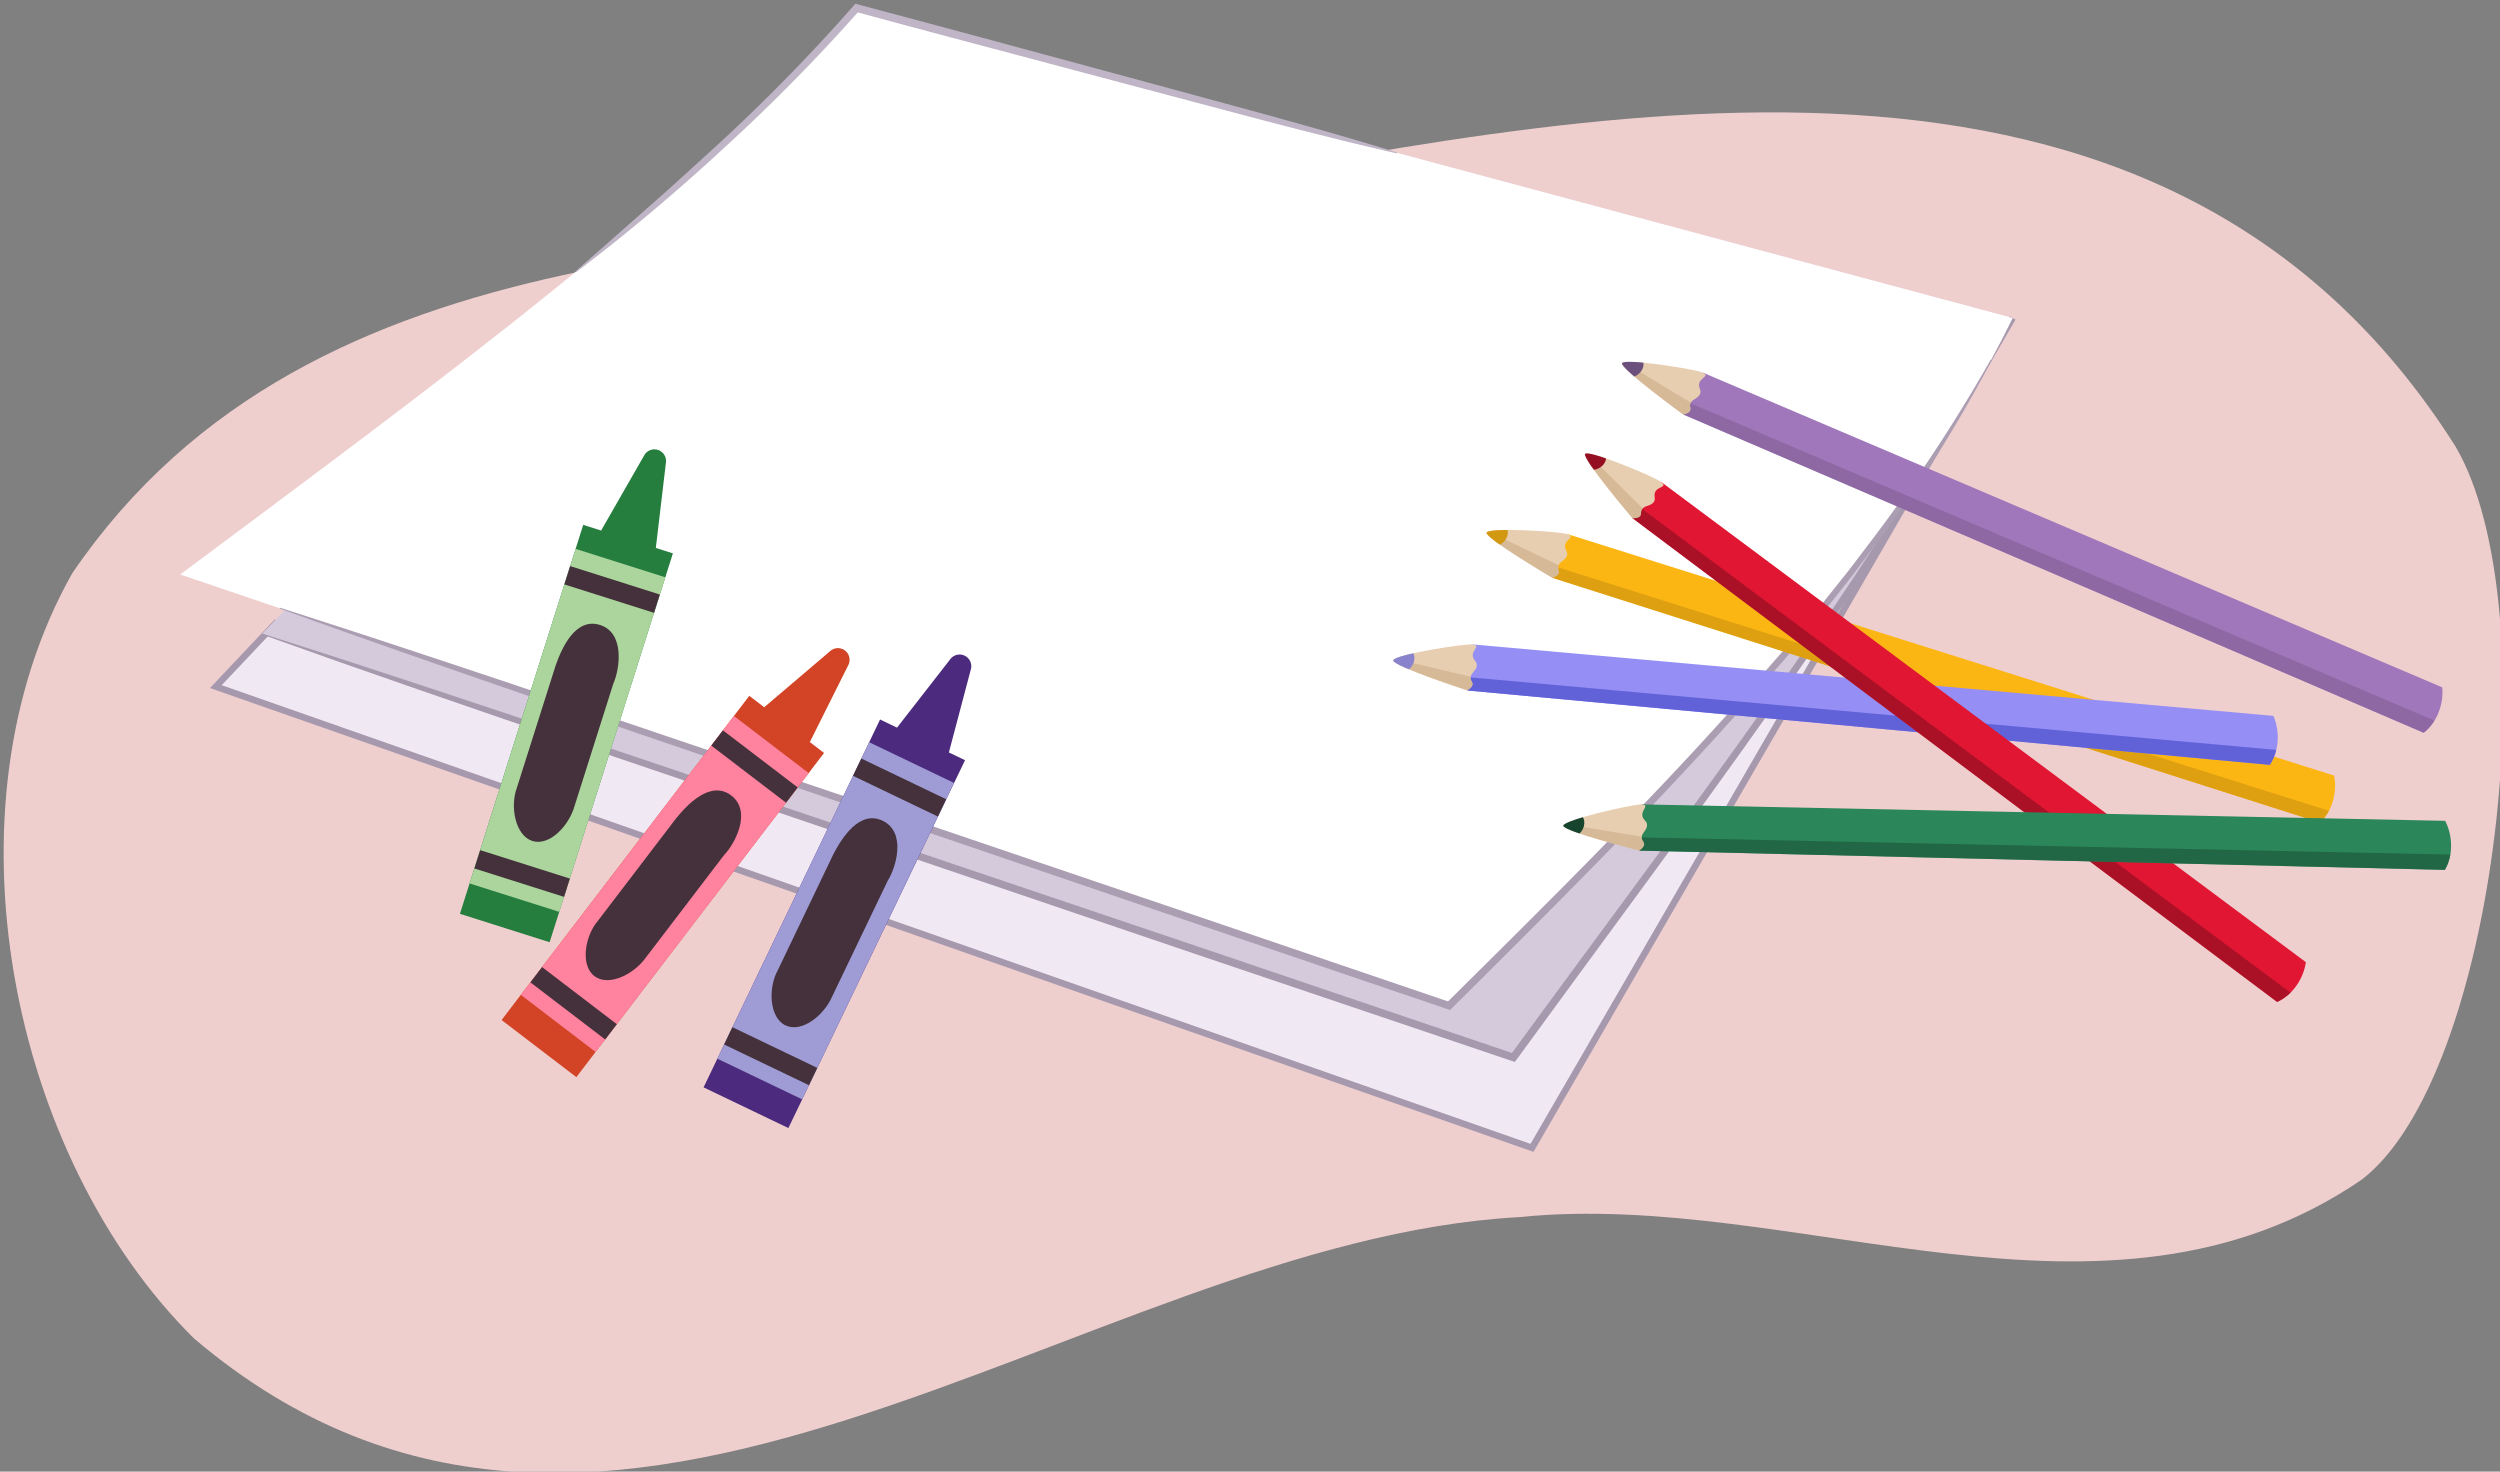 <svg xmlns="http://www.w3.org/2000/svg" xmlns:xlink="http://www.w3.org/1999/xlink" width="760" height="447.36" viewBox="0 0 760 447.36"><rect x="0" y="0" width="760" height="447.36" fill="#808080" stroke="none"/><defs><clipPath id="a"><path d="M705.3,250.06c4-3.74,5.2-9.72,4.27-14.29L476.5,162.36l-4.61,13.29Z" fill="#fcb614"/></clipPath><clipPath id="b"><path d="M476.62,162.4c2.14.84-.38,1.51-.79,3.09s1,2.12.5,3.52-2.38,1.77-2.65,3.21c-.1.58.23,1.16.23,1.75,0,1.08-2,1.68-2,1.68s-20.47-12.06-20-13.73S474.48,161.55,476.62,162.4Z" fill="#e7ceb0"/></clipPath><clipPath id="c"><path d="M736.8,222.76c4.31-3.34,6.12-9.16,5.64-13.8L517.6,113.25,511.72,126Z" fill="#a077ba"/></clipPath><clipPath id="d"><path d="M517.71,113.3c2,1-.52,1.48-1.08,3s.79,2.2.15,3.55-2.54,1.53-2.94,2.93c-.17.57.11,1.18.06,1.77-.11,1.08-2.18,1.48-2.18,1.48s-19.21-14-18.62-15.61S515.67,112.26,517.71,113.3Z" fill="#e7ceb0"/></clipPath><clipPath id="e"><path d="M690,232.51c3.07-4.51,3-10.61,1.11-14.88l-243.4-21.72-1.65,14Z" fill="#948ef5"/></clipPath><clipPath id="f"><path d="M447.82,195.92c2.26.37-.05,1.57-.11,3.19s1.44,1.85,1.24,3.34-1.94,2.23-1.89,3.69c0,.6.47,1.09.6,1.67.23,1.05-1.62,2.07-1.62,2.07s-22.59-7.39-22.52-9.11S445.55,195.55,447.82,195.92Z" fill="#e7ceb0"/></clipPath><clipPath id="g"><path d="M692.25,304.59c5-2.24,8.1-7.47,8.73-12.09l-196-146-8.73,11Z" fill="#e01633"/></clipPath><clipPath id="h"><path d="M505.11,146.6c1.74,1.5-.86,1.31-1.76,2.66s.25,2.33-.7,3.49-2.82.89-3.54,2.16c-.3.51-.17,1.17-.36,1.73-.36,1-2.47.92-2.47.92S480.91,139.43,481.87,138,503.37,145.1,505.11,146.6Z" fill="#e7ceb0"/></clipPath><clipPath id="i"><path d="M743.24,264.44c2.75-4.7,2.26-10.78.08-14.91l-244.3-5-.7,14.06Z" fill="#2b875a"/></clipPath><clipPath id="j"><path d="M499.14,244.53c2.29.21.06,1.56.11,3.19s1.56,1.75,1.46,3.25-1.78,2.35-1.63,3.81c.06.59.55,1.05.71,1.62.31,1-1.47,2.18-1.47,2.18s-23-5.83-23.09-7.55S496.85,244.32,499.14,244.53Z" fill="#e7ceb0"/></clipPath></defs><path d="M746.49,135.75C656.3-6.77,481.18,34.89,346.89,59,237.76,79,95.61,66.31,22,174.22-18.55,245.82,3.22,351.8,59,406.91,185.5,514.27,329.17,377.16,461.88,370c84.22-8.63,177.84,42,256-11.33C759.12,327.32,775.07,184.5,746.49,135.75Z" fill="#efcece"/><polygon points="611.84 96.68 465.73 348.95 65.62 208.73 260.38 2.44 611.84 96.68" fill="#f0e9f4"/><polyline points="611.84 96.68 465.73 348.95 65.62 208.73 84.28 188.96" fill="none" stroke="#a699ad" stroke-miterlimit="10" stroke-width="2"/><path d="M79.63,192.72,460.05,321.45c59-80.95,116.87-155.14,148.2-221.52l-517,80.63Z" fill="#d5cadb"/><path d="M79.67,192.58c31.9,10.15,63.64,20.77,95.38,31.38l95.14,32.09,95.13,32.1,95.1,32.22-1.29.41c26.22-35.95,53-71.48,78.66-107.78,12.8-18.17,25.41-36.48,37.28-55.27l4.47-7,4.33-7.11c1.43-2.38,2.92-4.73,4.31-7.13l4.17-7.22c2.83-4.78,5.42-9.69,8.12-14.55,1.37-2.42,2.59-4.92,3.86-7.39l3.79-7.43.26.13-3.58,7.53c-1.21,2.51-2.36,5-3.67,7.5-2.57,4.93-5,10-7.78,14.78l-4.05,7.29c-1.35,2.44-2.8,4.81-4.2,7.22l-4.23,7.2-4.38,7.11c-11.76,18.9-24.2,37.37-37,55.56-25.63,36.38-52.34,72-78.48,107.94l-.5.68-.79-.27-95.12-32.14-95.08-32.28-95.08-32.27c-31.66-10.85-63.32-21.68-94.83-33Z" fill="#a699ad"/><path d="M611.84,96.68C574.74,173,506.82,240,440.52,305.75L54.8,174.64C133.05,116.22,209.94,60.29,260.38,2.44Z" fill="#fff"/><path d="M175,82.46l22-19.38q5.5-4.83,10.91-9.75t10.81-9.85a555.25,555.25,0,0,0,40.83-41.8l.47-.54.7.18q20.55,5.46,41.07,11l41.06,11.1,41,11.13c13.66,3.78,27.31,7.61,40.87,11.8l-.08.28C410.81,43.48,397.07,40,383.35,36.4l-41.1-10.89-41.1-10.93q-20.56-5.43-41.07-11l1.17-.36A554.26,554.26,0,0,1,220.08,45q-5.39,5-10.88,9.83t-11.11,9.57c-7.47,6.29-15.1,12.41-22.9,18.29Z" fill="#bfb5c6"/><path d="M605.45,109.49A417,417,0,0,1,571.32,164l-4.82,6.46c-1.6,2.15-3.19,4.31-4.87,6.4l-5,6.33c-1.66,2.11-3.31,4.23-5,6.28l-5.14,6.2c-1.71,2.07-3.42,4.14-5.19,6.16-3.53,4-7,8.16-10.57,12.14-28.48,32.13-59,62.34-89.39,92.57l-.51.51-.68-.23-88.88-30.2-88.85-30.3L173.58,216C144,205.85,114.41,195.63,85,185l.09-.27c29.8,9.55,59.48,19.47,89.14,29.44l88.92,30.1L352,274.43l88.88,30.23-1.19.28c30.46-30.18,61-60.3,89.48-92.31,3.59-4,7-8.06,10.56-12.09,1.78-2,3.48-4.07,5.19-6.13l5.14-6.17c1.74-2,3.41-4.13,5.08-6.22l5-6.27c1.7-2.07,3.3-4.22,4.92-6.35l4.85-6.39a495.52,495.52,0,0,0,35.26-53.66Z" fill="#ab9db2"/><path d="M705.3,250.06c4-3.74,5.2-9.72,4.27-14.29L476.5,162.36l-4.61,13.29Z" fill="#fcb614"/><g clip-path="url(#a)"><polygon points="705.85 253.58 708.43 246.63 466.51 170.22 470.87 178.73 705.85 253.58" fill="#d29811" opacity="0.7"/></g><path d="M476.62,162.4c2.14.84-.38,1.51-.79,3.09s1,2.12.5,3.52-2.38,1.77-2.65,3.21c-.1.58.23,1.16.23,1.75,0,1.08-2,1.68-2,1.68s-20.47-12.06-20-13.73S474.48,161.55,476.62,162.4Z" fill="#e7ceb0"/><g clip-path="url(#b)"><polygon points="475.18 172.47 453.69 162.17 450.21 169.25 472.7 179.89 475.18 172.47" fill="#c6a57f" opacity="0.5"/><path d="M448.27,160.45c2.71,0,7-1.09,9.55-.3,1.32,1.81.2,4.41-1.92,5.46-3.07-.11-5.71-2.85-7-5.63" fill="#d29811"/></g><path d="M736.8,222.76c4.31-3.34,6.12-9.16,5.64-13.8L517.6,113.25,511.72,126Z" fill="#a077ba"/><g clip-path="url(#c)"><polygon points="737.01 226.32 742.21 219.97 508.85 120.44 510.4 129 737.01 226.32" fill="#85639b" opacity="0.7"/></g><path d="M517.71,113.3c2,1-.52,1.48-1.08,3s.79,2.2.15,3.55-2.54,1.53-2.94,2.93c-.17.57.11,1.18.06,1.77-.11,1.08-2.18,1.48-2.18,1.48s-19.21-14-18.62-15.61S515.67,112.26,517.71,113.3Z" fill="#e7ceb0"/><g clip-path="url(#d)"><polygon points="515.3 123.19 494.91 110.85 490.77 117.56 512.12 130.34 515.3 123.19" fill="#c6a57f" opacity="0.5"/><path d="M489.69,108.61c2.69.28,7-.4,9.53.63,1.14,1.93-.23,4.41-2.44,5.26-3-.41-5.4-3.39-6.43-6.29" fill="#6b4f7c"/></g><path d="M690,232.51c3.07-4.51,3-10.61,1.11-14.88l-243.4-21.72-1.65,14Z" fill="#948ef5"/><g clip-path="url(#e)"><polygon points="691.27 235.82 694.26 228.18 441.58 205.44 445.7 213.11 691.27 235.82" fill="#6161d8"/></g><path d="M447.82,195.92c2.26.37-.05,1.57-.11,3.19s1.44,1.85,1.24,3.34-1.94,2.23-1.89,3.69c0,.6.47,1.09.6,1.67.23,1.05-1.62,2.07-1.62,2.07s-22.59-7.39-22.52-9.11S445.55,195.55,447.82,195.92Z" fill="#e7ceb0"/><g clip-path="url(#f)"><polygon points="448.57 206.07 425.37 200.62 423.49 208.28 447.74 213.85 448.57 206.07" fill="#c6a57f" opacity="0.5"/><path d="M419.71,200.1c2.64-.57,6.57-2.56,9.27-2.34,1.67,1.49,1.14,4.26-.71,5.75-3,.55-6.19-1.56-8.06-4" fill="#8883cc"/></g><path d="M692.25,304.59c5-2.24,8.1-7.47,8.73-12.09l-196-146-8.73,11Z" fill="#e01633"/><g clip-path="url(#g)"><polygon points="691.61 308.09 698.16 303.15 494.81 151.44 494.3 160.13 691.61 308.09" fill="#950f22" opacity="0.7"/></g><path d="M505.11,146.6c1.74,1.5-.86,1.31-1.76,2.66s.25,2.33-.7,3.49-2.82.89-3.54,2.16c-.3.51-.17,1.17-.36,1.73-.36,1-2.47.92-2.47.92S480.91,139.43,481.87,138,503.37,145.1,505.11,146.6Z" fill="#e7ceb0"/><g clip-path="url(#h)"><polygon points="500.43 155.63 483.52 138.84 477.91 144.39 495.65 161.84 500.43 155.63" fill="#c6a57f" opacity="0.5"/><path d="M479,135.44c2.54.9,6.94,1.26,9.11,2.86.65,2.14-1.26,4.22-3.61,4.52-2.86-1.11-4.45-4.56-4.77-7.62" fill="#950f22"/></g><path d="M743.24,264.44c2.75-4.7,2.26-10.78.08-14.91l-244.3-5-.7,14.06Z" fill="#2b875a"/><g clip-path="url(#i)"><polygon points="744.75 267.67 747.22 259.84 493.57 254.45 498.2 261.82 744.75 267.67" fill="#1d5a3c" opacity="0.7"/></g><path d="M499.14,244.53c2.29.21.06,1.56.11,3.19s1.56,1.75,1.46,3.25-1.78,2.35-1.63,3.81c.06.59.55,1.05.71,1.62.31,1-1.47,2.18-1.47,2.18s-23-5.83-23.09-7.55S496.85,244.32,499.14,244.53Z" fill="#e7ceb0"/><g clip-path="url(#j)"><polygon points="500.58 254.6 477.06 250.75 475.72 258.53 500.29 262.42 500.58 254.6" fill="#c6a57f" opacity="0.5"/><path d="M471.39,250.62c2.59-.74,6.38-3,9.08-3,1.77,1.37,1.43,4.18-.32,5.79-3,.75-6.27-1.14-8.3-3.44" fill="#16442d"/></g><path d="M182.74,161.29l13.18-23a3.54,3.54,0,0,1,6.54,2.17l-3.09,26.12,5.19,1.64L167.08,286.44l-27.26-8.64L177.3,159.56Z" fill="#257d3e"/><rect x="158.19" y="168.69" width="28.6" height="106.7" transform="translate(269.83 485.82) rotate(-162.41)" fill="#abd59c"/><path d="M161.85,255.66C167.08,257.29,173,251,174.67,245l11.77-37.14c2-4.5,3.54-15.38-3.94-17.84s-11.68,6.81-13.58,12.28l-11.78,37.14C155,245.13,156.61,254,161.85,255.66Z" fill="#44313b"/><rect x="144.4" y="262.64" width="28.6" height="5.84" transform="translate(229.75 566.65) rotate(-162.41)" fill="#44313b"/><rect x="171.77" y="176.29" width="28.6" height="5.84" transform="translate(309.29 406.26) rotate(-162.41)" fill="#44313b"/><path d="M272.69,221.2,289,200.25a3.55,3.55,0,0,1,6.18,3.07l-6.72,25.43,4.91,2.35L239.67,342.93l-25.78-12.37,53.65-111.83Z" fill="#4c2a7d"/><rect x="239.74" y="226.57" width="28.6" height="106.7" transform="translate(362.01 642.19) rotate(-154.37)" fill="#9f9cd5"/><path d="M238.8,311.72c4.95,2.35,11.7-3.05,14.19-8.81l16.86-35.13c2.64-4.17,5.65-14.73-1.42-18.22s-12.51,5.12-15.16,10.27L236.42,295C233.47,300.33,233.84,309.37,238.8,311.72Z" fill="#44313b"/><rect x="220" y="318.16" width="28.6" height="5.84" transform="translate(306.65 711.92) rotate(-154.37)" fill="#44313b"/><rect x="259.18" y="236.49" width="28.6" height="5.84" transform="translate(416.49 573.56) rotate(-154.37)" fill="#44313b"/><path d="M232.32,215l20.2-17.19a3.54,3.54,0,0,1,5.42,4.26l-11.75,23.52,4.32,3.31-75.3,98.55-22.73-17.36,75.31-98.56Z" fill="#d24425"/><rect x="187.81" y="215.37" width="28.6" height="106.7" transform="translate(199.55 604.96) rotate(-142.62)" fill="#ff839e"/><path d="M180.71,296.75c4.37,3.3,12.08-.61,15.69-5.74l23.66-31c3.43-3.54,8.53-13.27,2.32-18.12s-13.29,2.46-16.93,7l-23.66,31C177.81,284.51,176.34,293.44,180.71,296.75Z" fill="#44313b"/><rect x="160.09" y="302.08" width="28.6" height="5.84" transform="translate(127.79 653.23) rotate(-142.62)" fill="#44313b"/><rect x="215.09" y="230.1" width="28.6" height="5.84" transform="translate(270.18 557.45) rotate(-142.62)" fill="#44313b"/></svg>